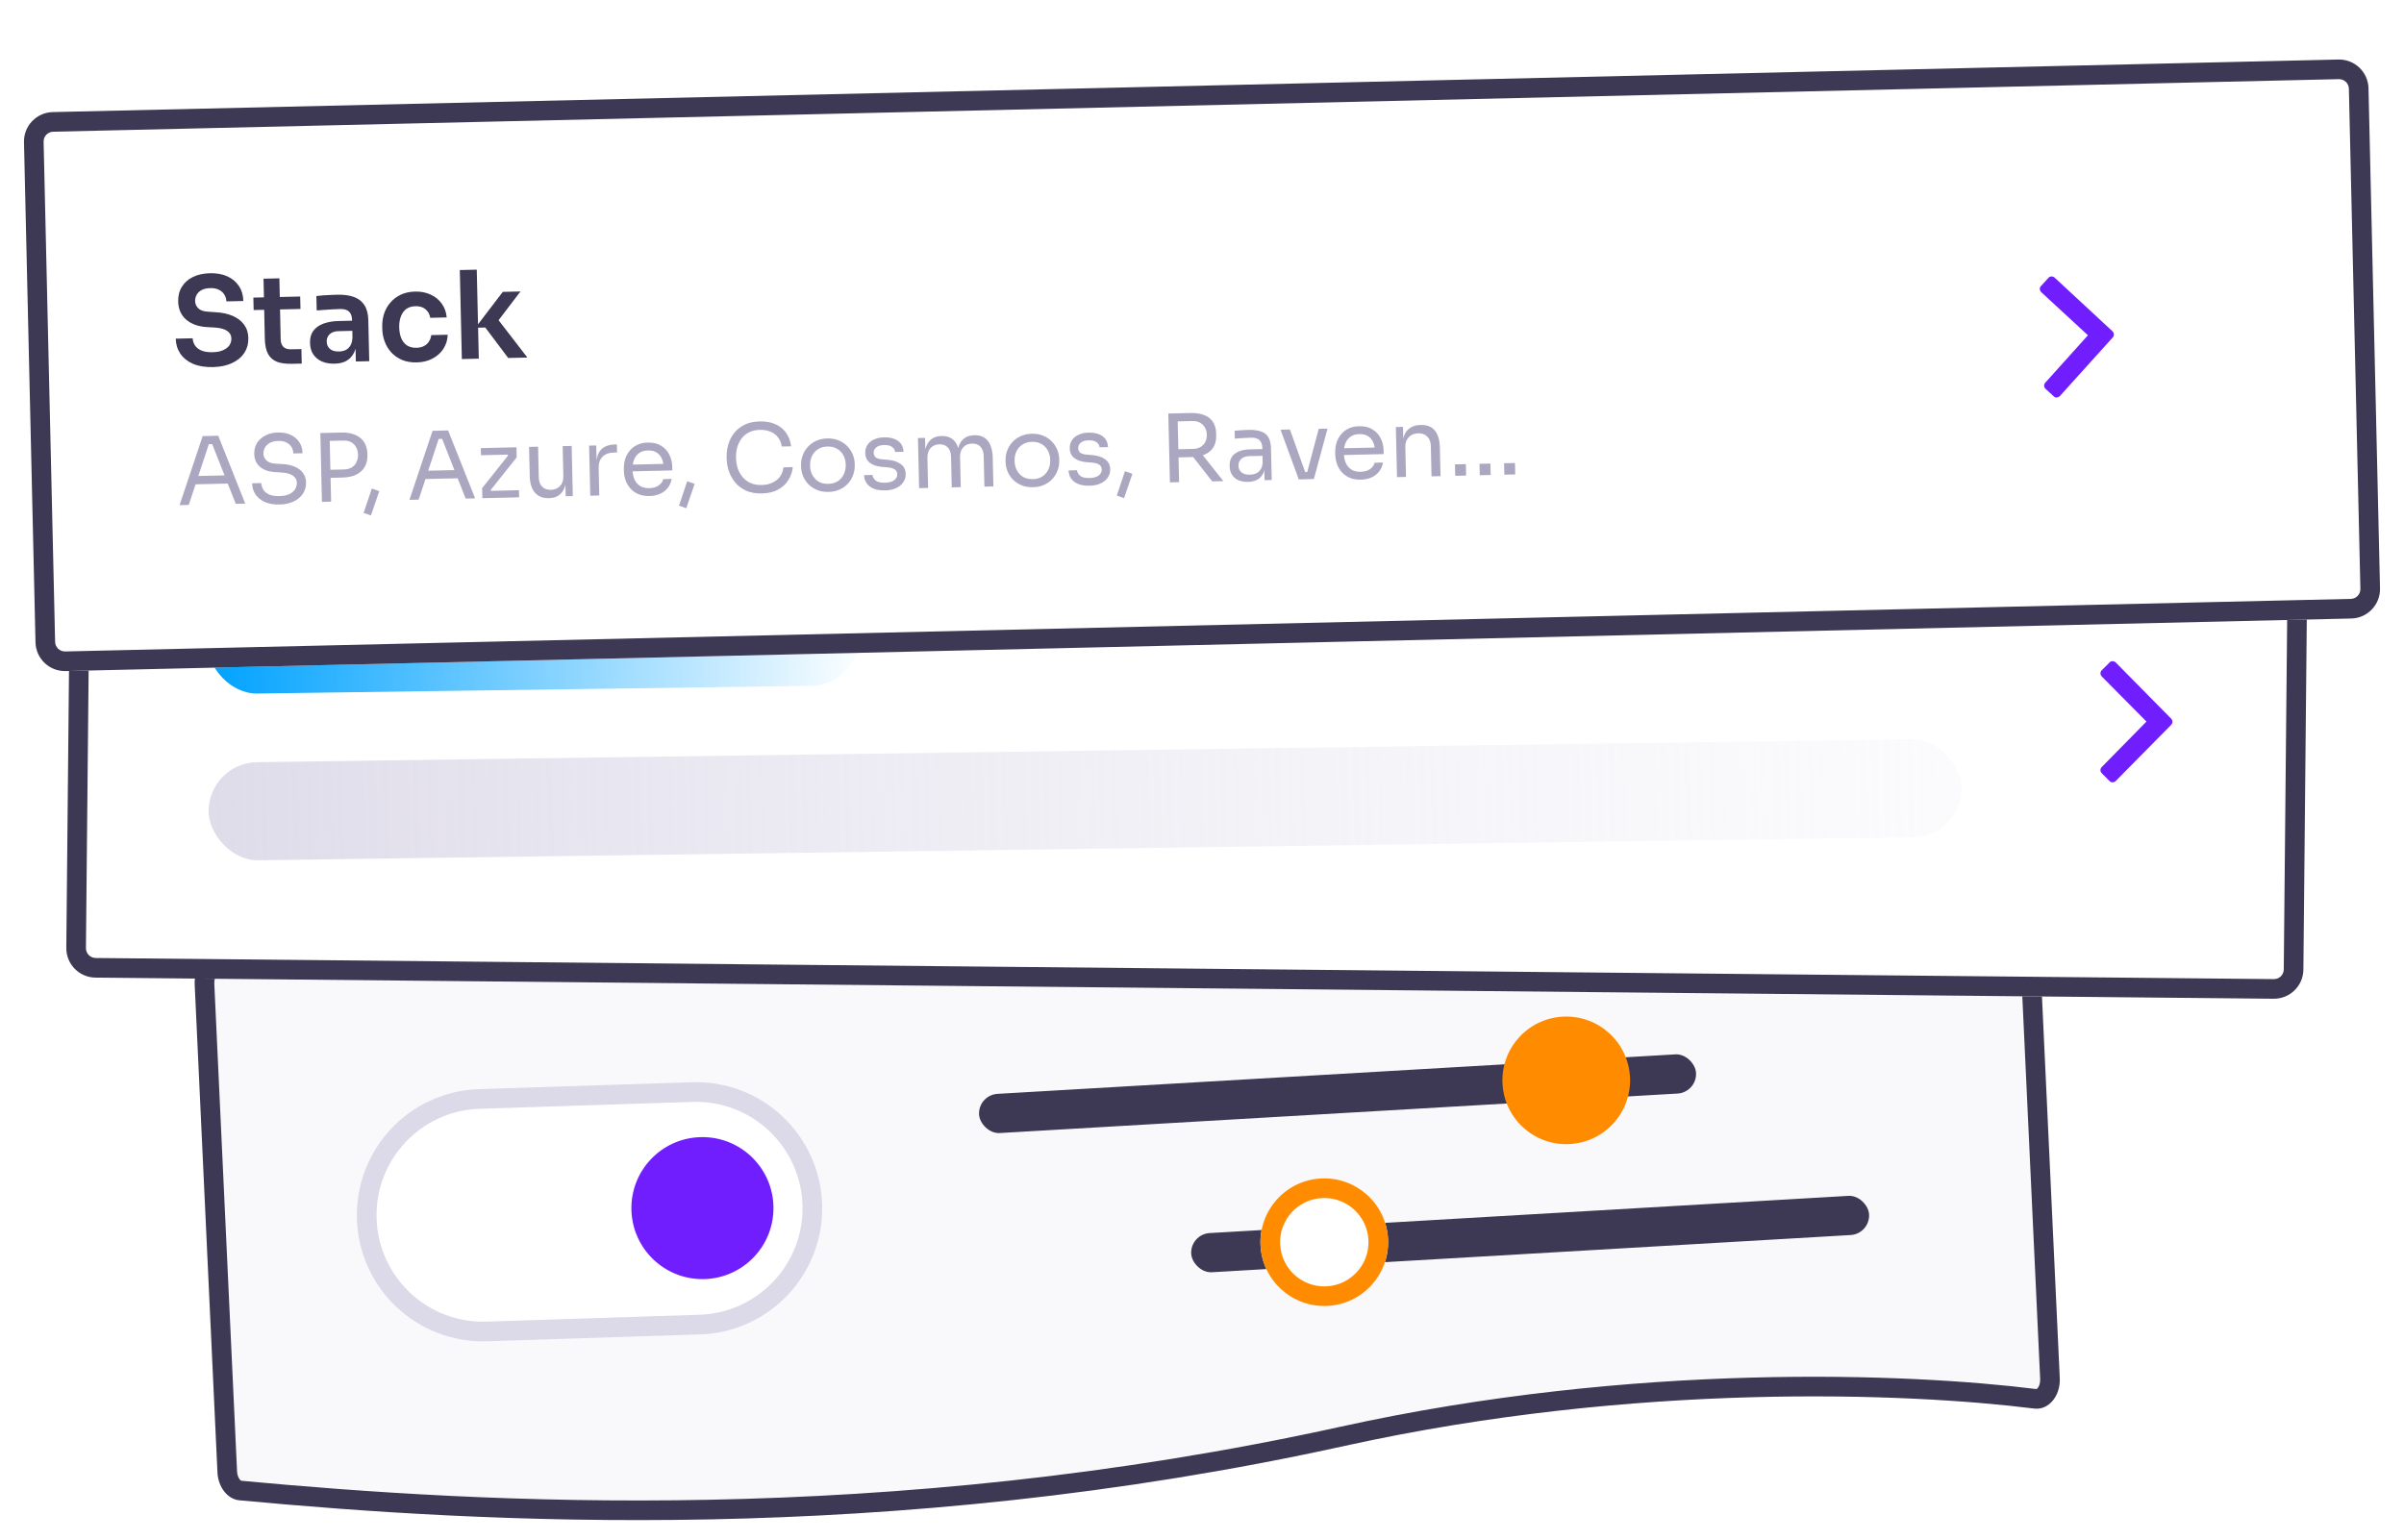 <svg width="245" height="157" viewBox="0 0 245 157" fill="none" xmlns="http://www.w3.org/2000/svg">
<path d="M205.132 88.762L22.071 97.303C20.764 97.364 19.766 98.741 19.842 100.378L22.162 150.104C22.233 151.611 23.19 152.836 24.393 152.948C48.928 155.238 90.322 157.695 137.094 147.391C166.69 140.871 194.424 141.979 207.311 143.596C208.769 143.78 210.004 142.323 209.918 140.493L207.638 91.616C207.562 89.979 206.44 88.701 205.132 88.762Z" fill="#F9F8FB"/>
<path fill-rule="evenodd" clip-rule="evenodd" d="M22.179 99.3C22.16 99.311 22.116 99.342 22.057 99.423C21.938 99.587 21.822 99.887 21.84 100.285L24.16 150.011C24.177 150.377 24.301 150.655 24.427 150.816C24.51 150.922 24.569 150.951 24.587 150.957C49.044 153.24 90.195 155.676 136.663 145.438C166.522 138.86 194.485 139.972 207.55 141.611C207.566 141.603 207.608 141.577 207.664 141.511C207.795 141.356 207.942 141.038 207.921 140.587L205.64 91.709C205.622 91.311 205.477 91.024 205.344 90.872C205.277 90.796 205.231 90.769 205.211 90.76L22.179 99.3ZM205.198 90.757C205.199 90.757 205.202 90.757 205.208 90.759C205.202 90.759 205.198 90.758 205.198 90.757ZM24.592 150.959C24.592 150.959 24.591 150.959 24.588 150.958C24.591 150.959 24.592 150.959 24.592 150.959ZM22.182 99.299C22.188 99.296 22.191 99.296 22.191 99.296C22.191 99.296 22.188 99.298 22.182 99.299ZM22.071 97.303L205.132 88.762C206.44 88.701 207.562 89.979 207.638 91.616L209.918 140.493C210.004 142.323 208.769 143.78 207.311 143.596C194.424 141.979 166.69 140.871 137.094 147.391C90.322 157.695 48.928 155.238 24.393 152.948C23.19 152.836 22.233 151.611 22.162 150.104L19.842 100.378C19.766 98.741 20.764 97.364 22.071 97.303Z" fill="#3D3853"/>
<rect x="121.283" y="125.822" width="69.201" height="4" rx="2" transform="rotate(-3.335 121.283 125.822)" fill="#3D3853"/>
<path d="M38.377 124.235C38.184 118.242 42.885 113.226 48.879 113.032L70.583 112.331C76.576 112.138 81.592 116.84 81.786 122.833C81.979 128.827 77.278 133.842 71.284 134.036L49.58 134.737C43.586 134.93 38.571 130.229 38.377 124.235Z" fill="white"/>
<path fill-rule="evenodd" clip-rule="evenodd" d="M48.814 111.034L70.519 110.332C77.616 110.103 83.555 115.671 83.785 122.769C84.014 129.866 78.446 135.805 71.349 136.035L49.644 136.736C42.547 136.965 36.607 131.397 36.378 124.3C36.149 117.202 41.717 111.263 48.814 111.034ZM48.879 113.032C42.885 113.226 38.184 118.242 38.377 124.235C38.571 130.229 43.586 134.93 49.58 134.737L71.284 134.036C77.278 133.842 81.979 128.827 81.786 122.833C81.592 116.84 76.576 112.138 70.583 112.331L48.879 113.032Z" fill="#DCD9E8"/>
<circle cx="71.587" cy="123.162" r="7.239" transform="rotate(-1.85 71.587 123.162)" fill="#711EFF"/>
<path d="M141.461 126.363C141.612 129.952 138.825 132.984 135.236 133.135C131.646 133.286 128.614 130.499 128.463 126.91C128.312 123.32 131.1 120.288 134.689 120.137C138.278 119.986 141.31 122.774 141.461 126.363Z" fill="white"/>
<path fill-rule="evenodd" clip-rule="evenodd" d="M135.152 131.137C137.637 131.033 139.568 128.933 139.463 126.447C139.359 123.961 137.259 122.031 134.773 122.136C132.287 122.24 130.357 124.34 130.462 126.826C130.566 129.311 132.666 131.242 135.152 131.137ZM135.236 133.135C138.825 132.984 141.612 129.952 141.461 126.363C141.31 122.774 138.278 119.986 134.689 120.137C131.1 120.288 128.312 123.32 128.463 126.91C128.614 130.499 131.646 133.286 135.236 133.135Z" fill="#FF8C00"/>
<rect x="99.664" y="111.63" width="73.192" height="4" rx="2" transform="rotate(-3.335 99.664 111.63)" fill="#3D3853"/>
<circle cx="159.621" cy="110.138" r="6.505" transform="rotate(-2.409 159.621 110.138)" fill="#FF8C00"/>
<path d="M7.253 45.636C7.269 43.979 8.625 42.649 10.282 42.665L232.271 44.819C233.928 44.835 235.258 46.191 235.242 47.847L234.747 98.845C234.731 100.502 233.375 101.832 231.718 101.816L9.729 99.662C8.072 99.647 6.742 98.29 6.758 96.634L7.253 45.636Z" fill="white"/>
<rect x="21.087" y="60.772" width="66.406" height="10" rx="5" transform="rotate(-0.793 21.087 60.772)" fill="url(#paint0_linear_1034_2541)"/>
<path fill-rule="evenodd" clip-rule="evenodd" d="M232.252 46.819L10.262 44.665C9.71 44.66 9.258 45.103 9.253 45.655L8.758 96.653C8.753 97.205 9.196 97.657 9.748 97.663L231.738 99.816C232.29 99.821 232.742 99.378 232.747 98.826L233.242 47.828C233.247 47.276 232.804 46.824 232.252 46.819ZM10.282 42.665C8.625 42.649 7.269 43.979 7.253 45.636L6.758 96.634C6.742 98.29 8.072 99.647 9.729 99.662L231.718 101.816C233.375 101.832 234.731 100.502 234.747 98.845L235.242 47.847C235.258 46.191 233.928 44.835 232.271 44.819L10.282 42.665Z" fill="#3D3853"/>
<path d="M221.26 73.907C221.453 73.715 221.453 73.445 221.26 73.252L215.635 67.549C215.443 67.356 215.134 67.356 214.98 67.549L214.21 68.319C214.017 68.474 214.017 68.782 214.209 68.974L218.755 73.56L214.208 78.183C214.016 78.376 214.016 78.645 214.208 78.838L214.979 79.609C215.133 79.802 215.441 79.802 215.634 79.609L221.26 73.907Z" fill="#711EFF"/>
<g filter="url(#filter0_d_1034_2541)">
<path d="M2.445 8.495C2.407 6.839 3.719 5.465 5.375 5.427L238.314 0.069C239.97 0.031 241.344 1.343 241.382 2.999L242.555 53.986C242.593 55.642 241.281 57.016 239.625 57.054L6.686 62.412C5.03 62.45 3.656 61.138 3.618 59.482L2.445 8.495Z" fill="white"/>
<path fill-rule="evenodd" clip-rule="evenodd" d="M238.36 2.068L5.421 7.427C4.869 7.439 4.432 7.897 4.445 8.449L5.617 59.436C5.63 59.988 6.088 60.425 6.64 60.413L239.579 55.054C240.131 55.042 240.568 54.584 240.555 54.032L239.383 3.045C239.37 2.493 238.912 2.056 238.36 2.068ZM5.375 5.427C3.719 5.465 2.407 6.839 2.445 8.495L3.618 59.482C3.656 61.138 5.03 62.45 6.686 62.412L239.625 57.054C241.281 57.016 242.593 55.642 242.555 53.986L241.382 2.999C241.344 1.343 239.97 0.031 238.314 0.069L5.375 5.427Z" fill="#3D3853"/>
<path d="M215.307 28.414C215.491 28.213 215.479 27.944 215.278 27.76L209.405 22.313C209.204 22.129 208.896 22.143 208.75 22.342L208.015 23.146C207.829 23.309 207.843 23.617 208.044 23.8L212.79 28.179L208.453 33C208.269 33.201 208.281 33.471 208.482 33.654L209.286 34.39C209.449 34.576 209.757 34.562 209.941 34.361L215.307 28.414Z" fill="#711EFF"/>
<path d="M21.708 31.423C20.904 31.442 20.221 31.329 19.66 31.085C19.107 30.84 18.681 30.498 18.38 30.057C18.08 29.608 17.923 29.098 17.91 28.526L19.638 28.486C19.643 28.726 19.715 28.961 19.853 29.19C19.991 29.411 20.206 29.588 20.499 29.722C20.801 29.856 21.192 29.918 21.673 29.907C22.104 29.897 22.463 29.826 22.75 29.695C23.037 29.564 23.249 29.398 23.385 29.196C23.521 28.985 23.586 28.752 23.58 28.495C23.573 28.172 23.43 27.918 23.152 27.734C22.874 27.541 22.449 27.426 21.876 27.39L21.079 27.346C20.207 27.291 19.505 27.038 18.972 26.586C18.448 26.126 18.176 25.51 18.159 24.739C18.145 24.159 18.271 23.659 18.535 23.238C18.798 22.809 19.172 22.477 19.656 22.242C20.148 21.999 20.725 21.87 21.388 21.854C22.076 21.838 22.671 21.945 23.174 22.174C23.677 22.403 24.07 22.734 24.353 23.167C24.637 23.591 24.785 24.098 24.799 24.686L23.071 24.726C23.065 24.477 22.998 24.251 22.869 24.046C22.748 23.834 22.566 23.668 22.322 23.549C22.087 23.422 21.788 23.362 21.423 23.371C21.075 23.379 20.786 23.444 20.557 23.565C20.327 23.686 20.157 23.848 20.046 24.049C19.934 24.251 19.881 24.468 19.886 24.7C19.893 24.981 20.002 25.227 20.214 25.438C20.426 25.641 20.756 25.753 21.205 25.776L22.002 25.832C22.649 25.867 23.22 25.991 23.714 26.203C24.208 26.416 24.592 26.71 24.866 27.085C25.148 27.46 25.296 27.916 25.308 28.455C25.321 29.027 25.184 29.536 24.895 29.982C24.607 30.42 24.188 30.765 23.638 31.018C23.097 31.271 22.453 31.406 21.708 31.423Z" fill="#3D3853"/>
<path d="M29.782 31.088C29.16 31.103 28.645 31.036 28.235 30.888C27.833 30.731 27.529 30.464 27.321 30.088C27.113 29.703 27.002 29.183 26.987 28.528L26.858 22.413L28.474 22.375L28.605 28.603C28.613 28.935 28.706 29.189 28.884 29.368C29.07 29.538 29.329 29.619 29.661 29.611L30.717 29.587L30.751 31.066L29.782 31.088ZM25.85 25.607L25.821 24.339L30.594 24.229L30.623 25.497L25.85 25.607Z" fill="#3D3853"/>
<path d="M36.265 30.852L36.218 28.851L35.933 28.857L35.881 26.632C35.873 26.243 35.77 25.955 35.575 25.769C35.381 25.583 35.084 25.494 34.686 25.503C34.479 25.508 34.231 25.518 33.941 25.533C33.651 25.548 33.357 25.567 33.059 25.59C32.769 25.605 32.509 25.624 32.277 25.646L32.243 24.179C32.434 24.158 32.648 24.137 32.889 24.114C33.128 24.092 33.373 24.078 33.621 24.073C33.878 24.058 34.118 24.049 34.342 24.044C35.038 24.028 35.616 24.106 36.076 24.277C36.544 24.449 36.899 24.727 37.14 25.111C37.389 25.495 37.521 26.002 37.535 26.632L37.632 30.821L36.265 30.852ZM34.093 31.076C33.604 31.087 33.172 31.01 32.794 30.845C32.426 30.679 32.134 30.437 31.92 30.119C31.713 29.8 31.605 29.413 31.595 28.957C31.583 28.46 31.694 28.051 31.927 27.731C32.168 27.41 32.507 27.166 32.942 26.998C33.386 26.831 33.907 26.74 34.503 26.726L36.069 26.69L36.093 27.722L34.502 27.759C34.104 27.768 33.8 27.874 33.589 28.078C33.386 28.273 33.288 28.524 33.295 28.831C33.303 29.138 33.412 29.384 33.623 29.57C33.843 29.755 34.152 29.844 34.55 29.834C34.79 29.829 35.009 29.782 35.206 29.695C35.411 29.599 35.577 29.446 35.705 29.236C35.841 29.017 35.913 28.725 35.921 28.36L36.355 28.835C36.324 29.309 36.218 29.709 36.034 30.037C35.859 30.364 35.608 30.619 35.281 30.8C34.962 30.973 34.566 31.065 34.093 31.076Z" fill="#3D3853"/>
<path d="M42.484 30.945C41.895 30.959 41.383 30.871 40.948 30.682C40.521 30.493 40.158 30.236 39.861 29.911C39.571 29.586 39.351 29.218 39.201 28.807C39.051 28.396 38.97 27.975 38.961 27.544L38.955 27.308C38.945 26.852 39.005 26.416 39.136 25.998C39.276 25.572 39.487 25.194 39.769 24.864C40.052 24.526 40.402 24.257 40.82 24.056C41.247 23.848 41.742 23.737 42.305 23.724C42.894 23.71 43.422 23.814 43.892 24.035C44.361 24.248 44.737 24.555 45.02 24.955C45.311 25.354 45.479 25.823 45.525 26.361L43.847 26.399C43.797 26.052 43.641 25.766 43.379 25.54C43.125 25.313 42.779 25.205 42.34 25.215C41.958 25.224 41.641 25.323 41.389 25.511C41.144 25.699 40.964 25.956 40.847 26.282C40.73 26.6 40.676 26.966 40.685 27.38C40.695 27.778 40.761 28.137 40.884 28.457C41.016 28.778 41.208 29.026 41.461 29.203C41.722 29.379 42.052 29.463 42.449 29.454C42.748 29.447 43.003 29.387 43.216 29.274C43.429 29.162 43.596 29.009 43.716 28.815C43.844 28.622 43.922 28.404 43.949 28.163L45.627 28.125C45.607 28.672 45.456 29.157 45.176 29.578C44.904 29.99 44.534 30.318 44.067 30.561C43.608 30.803 43.08 30.932 42.484 30.945Z" fill="#3D3853"/>
<path d="M51.793 30.495L49.458 27.39L48.451 27.413L51.24 23.755L53.042 23.713L50.471 27.093L50.488 26.222L53.744 30.45L51.793 30.495ZM47.069 30.604L46.861 21.53L48.588 21.49L48.797 30.564L47.069 30.604Z" fill="#3D3853"/>
<path d="M18.3 45.497L20.654 38.459L22.242 38.422L24.994 45.343L24.028 45.365L21.539 39.051L22.003 39.27L20.875 39.295L21.357 39.055L19.237 45.475L18.3 45.497ZM19.753 43.378L20.05 42.529L23.062 42.46L23.396 43.294L19.753 43.378Z" fill="#ACA7C1"/>
<path d="M28.487 45.434C27.907 45.448 27.411 45.364 26.999 45.182C26.586 45 26.268 44.742 26.044 44.41C25.819 44.077 25.702 43.697 25.692 43.27L26.629 43.248C26.634 43.459 26.693 43.668 26.806 43.876C26.926 44.083 27.118 44.254 27.382 44.388C27.653 44.523 28.015 44.584 28.468 44.574C28.888 44.564 29.231 44.496 29.496 44.368C29.761 44.235 29.955 44.068 30.078 43.867C30.201 43.66 30.259 43.439 30.254 43.203C30.247 42.916 30.117 42.683 29.865 42.504C29.612 42.319 29.245 42.209 28.766 42.175L27.99 42.126C27.371 42.089 26.872 41.91 26.495 41.587C26.118 41.264 25.923 40.831 25.91 40.289C25.901 39.862 25.994 39.487 26.191 39.164C26.394 38.84 26.678 38.585 27.044 38.398C27.409 38.205 27.837 38.102 28.328 38.091C28.812 38.08 29.242 38.159 29.616 38.329C29.989 38.499 30.282 38.744 30.493 39.065C30.711 39.379 30.825 39.759 30.835 40.205L29.898 40.226C29.893 40.003 29.834 39.794 29.721 39.599C29.615 39.404 29.448 39.245 29.222 39.123C28.996 39 28.705 38.943 28.348 38.951C28.004 38.959 27.718 39.026 27.491 39.153C27.271 39.279 27.106 39.442 26.996 39.643C26.892 39.836 26.842 40.045 26.848 40.268C26.853 40.523 26.957 40.747 27.16 40.94C27.362 41.133 27.657 41.241 28.047 41.264L28.823 41.313C29.302 41.34 29.716 41.433 30.064 41.591C30.418 41.742 30.691 41.953 30.882 42.222C31.079 42.486 31.182 42.805 31.191 43.181C31.201 43.609 31.095 43.99 30.873 44.327C30.651 44.664 30.335 44.929 29.925 45.124C29.515 45.318 29.036 45.422 28.487 45.434Z" fill="#ACA7C1"/>
<path d="M33.5 42.717L33.481 41.895L35.039 41.859C35.371 41.851 35.643 41.781 35.857 41.649C36.071 41.51 36.229 41.328 36.333 41.102C36.442 40.876 36.494 40.626 36.487 40.352C36.481 40.072 36.418 39.821 36.298 39.601C36.184 39.38 36.018 39.209 35.798 39.086C35.578 38.964 35.303 38.906 34.971 38.914L33.413 38.95L33.394 38.127L34.781 38.096C35.354 38.082 35.834 38.164 36.221 38.34C36.614 38.509 36.913 38.758 37.118 39.084C37.324 39.411 37.431 39.801 37.442 40.254L37.445 40.407C37.456 40.853 37.366 41.247 37.176 41.59C36.986 41.926 36.699 42.191 36.314 42.384C35.936 42.572 35.46 42.672 34.886 42.685L33.5 42.717ZM32.81 45.163L32.648 38.145L33.585 38.123L33.747 45.141L32.81 45.163Z" fill="#ACA7C1"/>
<path d="M37.802 46.55L37.059 46.29L37.892 43.802L38.654 44.072L37.802 46.55Z" fill="#ACA7C1"/>
<path d="M41.728 44.958L44.082 37.92L45.67 37.883L48.421 44.804L47.456 44.826L44.967 38.512L45.431 38.731L44.303 38.757L44.785 38.516L42.665 44.936L41.728 44.958ZM43.181 42.839L43.478 41.99L46.489 41.921L46.824 42.755L43.181 42.839Z" fill="#ACA7C1"/>
<path d="M49.158 44.787L49.135 43.764L51.84 40.363L51.844 40.516L51.686 40.29L51.811 40.344L49.019 40.408L49.003 39.682L52.636 39.598L52.66 40.621L49.954 44.022L49.951 43.888L50.128 44.123L49.992 44.041L52.89 43.974L52.906 44.7L49.158 44.787Z" fill="#ACA7C1"/>
<path d="M55.925 44.784C55.319 44.798 54.849 44.611 54.515 44.224C54.181 43.836 54.005 43.269 53.988 42.523L53.92 39.559L54.838 39.538L54.91 42.684C54.919 43.085 55.035 43.398 55.257 43.623C55.479 43.841 55.775 43.946 56.144 43.937C56.527 43.928 56.836 43.8 57.073 43.552C57.309 43.298 57.423 42.958 57.413 42.531L57.343 39.48L58.261 39.459L58.378 44.575L57.652 44.591L57.601 42.402L57.716 42.399C57.728 42.903 57.67 43.331 57.545 43.685C57.419 44.032 57.224 44.301 56.961 44.492C56.703 44.677 56.371 44.774 55.963 44.783L55.925 44.784Z" fill="#ACA7C1"/>
<path d="M60.156 44.534L60.039 39.428L60.765 39.411L60.814 41.515L60.776 41.516C60.758 40.77 60.908 40.221 61.226 39.869C61.549 39.511 62.039 39.324 62.696 39.309L62.868 39.305L62.887 40.128L62.562 40.135C62.051 40.147 61.663 40.293 61.395 40.573C61.127 40.847 60.999 41.239 61.011 41.749L61.074 44.513L60.156 44.534Z" fill="#ACA7C1"/>
<path d="M66.196 44.567C65.75 44.577 65.363 44.51 65.034 44.364C64.706 44.219 64.436 44.024 64.227 43.78C64.017 43.53 63.857 43.25 63.748 42.94C63.645 42.63 63.59 42.312 63.583 41.987L63.579 41.815C63.571 41.483 63.611 41.16 63.7 40.846C63.795 40.531 63.941 40.247 64.14 39.994C64.338 39.734 64.591 39.527 64.9 39.373C65.215 39.213 65.587 39.128 66.014 39.118C66.568 39.105 67.027 39.216 67.389 39.45C67.758 39.678 68.033 39.977 68.214 40.349C68.401 40.721 68.499 41.121 68.509 41.548L68.519 41.959L63.986 42.064L63.97 41.375L67.833 41.286L67.632 41.664C67.623 41.301 67.559 40.99 67.438 40.731C67.317 40.466 67.14 40.263 66.907 40.121C66.674 39.98 66.383 39.913 66.032 39.921C65.669 39.93 65.368 40.02 65.129 40.191C64.897 40.362 64.724 40.592 64.61 40.882C64.501 41.172 64.452 41.504 64.46 41.88C64.469 42.244 64.534 42.571 64.655 42.861C64.783 43.145 64.973 43.371 65.226 43.537C65.478 43.697 65.795 43.773 66.178 43.764C66.579 43.755 66.903 43.658 67.147 43.474C67.398 43.289 67.546 43.079 67.592 42.842L68.452 42.822C68.39 43.174 68.257 43.48 68.052 43.74C67.848 44 67.588 44.2 67.272 44.341C66.957 44.483 66.598 44.558 66.196 44.567Z" fill="#ACA7C1"/>
<path d="M69.942 45.811L69.199 45.55L70.031 43.063L70.793 43.332L69.942 45.811Z" fill="#ACA7C1"/>
<path d="M77.649 44.304C77.011 44.318 76.464 44.219 76.006 44.007C75.555 43.794 75.188 43.512 74.906 43.161C74.623 42.811 74.414 42.43 74.277 42.018C74.139 41.6 74.066 41.197 74.057 40.808L74.053 40.598C74.043 40.177 74.097 39.755 74.215 39.331C74.339 38.908 74.534 38.52 74.8 38.17C75.067 37.819 75.417 37.534 75.852 37.313C76.287 37.093 76.811 36.976 77.422 36.962C78.047 36.947 78.585 37.043 79.036 37.25C79.488 37.456 79.848 37.751 80.119 38.134C80.389 38.517 80.559 38.972 80.628 39.499L79.672 39.522C79.612 39.127 79.477 38.805 79.267 38.555C79.057 38.298 78.795 38.11 78.479 37.99C78.171 37.869 77.825 37.813 77.442 37.822C77.028 37.832 76.666 37.913 76.357 38.067C76.048 38.215 75.791 38.421 75.587 38.688C75.389 38.947 75.24 39.247 75.139 39.587C75.045 39.928 75.002 40.295 75.011 40.691C75.02 41.067 75.079 41.422 75.189 41.758C75.305 42.093 75.471 42.389 75.688 42.646C75.91 42.902 76.183 43.103 76.505 43.249C76.827 43.388 77.202 43.453 77.629 43.443C78.228 43.429 78.728 43.268 79.129 42.959C79.531 42.65 79.769 42.211 79.845 41.641L80.802 41.619C80.749 42.099 80.596 42.539 80.344 42.941C80.098 43.342 79.748 43.665 79.295 43.912C78.848 44.158 78.299 44.289 77.649 44.304Z" fill="#ACA7C1"/>
<path d="M84.437 44.148C83.991 44.158 83.597 44.09 83.255 43.945C82.914 43.8 82.623 43.606 82.381 43.362C82.146 43.113 81.964 42.833 81.836 42.524C81.714 42.214 81.649 41.896 81.641 41.571L81.638 41.399C81.63 41.074 81.683 40.754 81.797 40.439C81.911 40.117 82.083 39.83 82.313 39.576C82.543 39.315 82.825 39.108 83.16 38.953C83.494 38.793 83.878 38.707 84.311 38.697C84.745 38.687 85.132 38.755 85.474 38.9C85.815 39.039 86.106 39.233 86.348 39.483C86.59 39.726 86.775 40.005 86.903 40.321C87.031 40.631 87.099 40.948 87.107 41.273L87.111 41.446C87.118 41.771 87.065 42.091 86.951 42.406C86.844 42.721 86.675 43.009 86.445 43.269C86.221 43.523 85.942 43.73 85.608 43.891C85.273 44.052 84.883 44.137 84.437 44.148ZM84.418 43.325C84.8 43.316 85.124 43.226 85.388 43.054C85.658 42.876 85.859 42.642 85.993 42.351C86.133 42.061 86.199 41.738 86.191 41.381C86.183 41.017 86.102 40.694 85.948 40.41C85.795 40.127 85.58 39.905 85.302 39.746C85.03 39.586 84.707 39.511 84.33 39.52C83.961 39.528 83.641 39.618 83.37 39.79C83.1 39.962 82.895 40.194 82.755 40.484C82.615 40.774 82.549 41.101 82.557 41.464C82.566 41.821 82.643 42.141 82.79 42.425C82.943 42.709 83.156 42.933 83.427 43.099C83.705 43.259 84.035 43.334 84.418 43.325Z" fill="#ACA7C1"/>
<path d="M90.219 43.995C89.55 44.011 89.027 43.879 88.651 43.601C88.281 43.322 88.084 42.935 88.059 42.438L88.92 42.418C88.937 42.615 89.04 42.801 89.229 42.975C89.425 43.143 89.749 43.222 90.201 43.211C90.609 43.202 90.919 43.115 91.133 42.951C91.346 42.78 91.449 42.577 91.444 42.341C91.439 42.13 91.356 41.97 91.194 41.859C91.031 41.741 90.771 41.667 90.414 41.637L89.858 41.593C89.372 41.553 88.974 41.419 88.662 41.19C88.351 40.955 88.19 40.62 88.18 40.187C88.172 39.862 88.249 39.583 88.409 39.349C88.57 39.11 88.795 38.926 89.085 38.798C89.376 38.664 89.712 38.592 90.095 38.583C90.668 38.57 91.137 38.687 91.499 38.934C91.862 39.181 92.056 39.556 92.08 40.059L91.22 40.079C91.209 39.875 91.109 39.705 90.921 39.569C90.739 39.426 90.47 39.359 90.113 39.367C89.756 39.376 89.487 39.455 89.305 39.606C89.124 39.757 89.035 39.944 89.04 40.167C89.045 40.358 89.112 40.51 89.242 40.622C89.379 40.733 89.597 40.802 89.897 40.827L90.453 40.871C91.003 40.916 91.446 41.059 91.783 41.3C92.121 41.534 92.294 41.875 92.304 42.321C92.312 42.64 92.226 42.925 92.047 43.178C91.874 43.425 91.63 43.622 91.314 43.769C90.998 43.91 90.633 43.986 90.219 43.995Z" fill="#ACA7C1"/>
<path d="M93.669 43.763L93.551 38.657L94.278 38.64L94.328 40.83L94.213 40.833C94.202 40.335 94.256 39.913 94.376 39.566C94.501 39.212 94.693 38.94 94.95 38.749C95.207 38.558 95.537 38.458 95.938 38.449L95.976 38.448C96.378 38.439 96.712 38.524 96.977 38.703C97.249 38.881 97.453 39.144 97.588 39.492C97.724 39.833 97.797 40.253 97.809 40.75L97.541 40.756C97.529 40.259 97.587 39.837 97.713 39.489C97.838 39.136 98.03 38.863 98.287 38.672C98.55 38.481 98.883 38.381 99.285 38.372L99.323 38.371C99.725 38.362 100.061 38.447 100.333 38.625C100.605 38.804 100.809 39.067 100.945 39.415C101.086 39.756 101.163 40.175 101.174 40.672L101.241 43.589L100.324 43.61L100.252 40.493C100.242 40.078 100.133 39.762 99.924 39.544C99.715 39.319 99.428 39.211 99.065 39.219C98.689 39.228 98.389 39.356 98.165 39.603C97.941 39.844 97.834 40.178 97.844 40.605L97.914 43.665L96.996 43.686L96.924 40.569C96.915 40.155 96.805 39.839 96.596 39.62C96.387 39.395 96.101 39.287 95.737 39.295C95.361 39.304 95.061 39.432 94.838 39.68C94.613 39.921 94.506 40.255 94.516 40.682L94.587 43.742L93.669 43.763Z" fill="#ACA7C1"/>
<path d="M105.278 43.668C104.832 43.678 104.438 43.611 104.097 43.466C103.756 43.32 103.464 43.126 103.222 42.883C102.987 42.633 102.805 42.354 102.677 42.044C102.555 41.734 102.49 41.417 102.483 41.092L102.479 40.92C102.471 40.595 102.525 40.275 102.639 39.959C102.752 39.638 102.924 39.35 103.154 39.096C103.384 38.836 103.667 38.628 104.001 38.474C104.336 38.313 104.719 38.228 105.153 38.218C105.586 38.208 105.974 38.276 106.315 38.421C106.656 38.56 106.948 38.754 107.19 39.003C107.431 39.246 107.616 39.526 107.745 39.842C107.873 40.152 107.941 40.469 107.948 40.794L107.952 40.966C107.96 41.291 107.906 41.611 107.792 41.926C107.685 42.242 107.516 42.529 107.286 42.79C107.062 43.043 106.783 43.251 106.449 43.411C106.115 43.572 105.724 43.658 105.278 43.668ZM105.259 42.846C105.642 42.837 105.965 42.747 106.229 42.575C106.499 42.396 106.701 42.162 106.835 41.872C106.975 41.582 107.04 41.258 107.032 40.901C107.024 40.538 106.943 40.214 106.79 39.931C106.637 39.648 106.421 39.426 106.143 39.267C105.872 39.107 105.548 39.032 105.172 39.04C104.802 39.049 104.482 39.139 104.212 39.311C103.941 39.483 103.736 39.714 103.596 40.004C103.456 40.295 103.39 40.621 103.399 40.985C103.407 41.342 103.485 41.662 103.631 41.946C103.785 42.229 103.997 42.454 104.269 42.62C104.547 42.779 104.877 42.855 105.259 42.846Z" fill="#ACA7C1"/>
<path d="M111.06 43.516C110.391 43.531 109.868 43.4 109.492 43.121C109.122 42.843 108.925 42.455 108.901 41.958L109.761 41.939C109.779 42.136 109.882 42.322 110.071 42.496C110.266 42.664 110.59 42.742 111.042 42.732C111.45 42.722 111.761 42.636 111.974 42.471C112.187 42.3 112.291 42.097 112.285 41.861C112.28 41.651 112.197 41.49 112.035 41.379C111.873 41.262 111.613 41.188 111.255 41.158L110.699 41.113C110.213 41.074 109.815 40.939 109.504 40.71C109.192 40.475 109.031 40.141 109.021 39.707C109.014 39.382 109.09 39.103 109.251 38.87C109.411 38.63 109.636 38.446 109.927 38.319C110.217 38.184 110.554 38.113 110.936 38.104C111.51 38.091 111.978 38.208 112.341 38.454C112.704 38.701 112.897 39.076 112.922 39.58L112.061 39.599C112.05 39.395 111.95 39.225 111.762 39.09C111.58 38.947 111.311 38.88 110.954 38.888C110.597 38.896 110.328 38.976 110.146 39.127C109.965 39.278 109.877 39.465 109.882 39.688C109.886 39.879 109.953 40.03 110.084 40.142C110.22 40.254 110.439 40.322 110.739 40.347L111.295 40.392C111.844 40.437 112.288 40.579 112.625 40.82C112.962 41.055 113.136 41.395 113.146 41.842C113.153 42.16 113.067 42.446 112.888 42.699C112.715 42.945 112.471 43.142 112.155 43.29C111.84 43.431 111.475 43.506 111.06 43.516Z" fill="#ACA7C1"/>
<path d="M114.556 44.784L113.814 44.524L114.646 42.037L115.408 42.306L114.556 44.784Z" fill="#ACA7C1"/>
<path d="M119.229 43.175L119.067 36.157L120.004 36.135L120.166 43.153L119.229 43.175ZM123.541 43.076L121.155 40.022L122.255 39.996L124.679 43.05L123.541 43.076ZM119.754 40.637L119.735 39.805L121.609 39.762C121.902 39.756 122.152 39.689 122.36 39.563C122.567 39.437 122.726 39.268 122.836 39.055C122.946 38.836 122.998 38.589 122.991 38.315C122.985 38.041 122.922 37.8 122.802 37.592C122.683 37.378 122.516 37.213 122.303 37.096C122.09 36.974 121.837 36.916 121.543 36.922L119.669 36.966L119.65 36.143L121.352 36.104C121.862 36.092 122.31 36.159 122.696 36.303C123.082 36.447 123.384 36.676 123.602 36.99C123.819 37.304 123.934 37.713 123.946 38.216L123.949 38.369C123.961 38.873 123.862 39.286 123.653 39.61C123.449 39.934 123.159 40.176 122.78 40.338C122.407 40.5 121.966 40.586 121.456 40.598L119.754 40.637Z" fill="#ACA7C1"/>
<path d="M128.878 42.953L128.843 41.423L128.69 41.427L128.649 39.658C128.641 39.307 128.543 39.045 128.354 38.87C128.171 38.696 127.905 38.613 127.554 38.621C127.356 38.626 127.152 38.633 126.942 38.645C126.732 38.656 126.531 38.667 126.34 38.678C126.149 38.688 125.984 38.702 125.844 38.718L125.825 37.915C125.965 37.899 126.112 37.886 126.264 37.876C126.424 37.859 126.586 37.849 126.752 37.846C126.917 37.835 127.077 37.828 127.23 37.825C127.752 37.813 128.181 37.867 128.515 37.987C128.849 38.1 129.099 38.295 129.265 38.572C129.431 38.849 129.52 39.226 129.531 39.704L129.605 42.936L128.878 42.953ZM127.208 43.125C126.825 43.134 126.493 43.078 126.209 42.957C125.932 42.829 125.714 42.643 125.555 42.398C125.403 42.153 125.323 41.855 125.315 41.504C125.306 41.141 125.379 40.836 125.533 40.59C125.693 40.344 125.928 40.157 126.237 40.029C126.547 39.894 126.921 39.822 127.361 39.812L128.748 39.78L128.764 40.468L127.339 40.501C126.969 40.51 126.688 40.605 126.494 40.788C126.301 40.971 126.207 41.203 126.214 41.484C126.22 41.764 126.324 41.988 126.526 42.156C126.727 42.323 127.013 42.403 127.382 42.394C127.599 42.389 127.805 42.346 128.001 42.265C128.197 42.178 128.357 42.04 128.48 41.852C128.609 41.658 128.676 41.395 128.682 41.063L128.939 41.421C128.915 41.785 128.833 42.093 128.692 42.345C128.557 42.59 128.364 42.78 128.112 42.913C127.866 43.046 127.565 43.117 127.208 43.125Z" fill="#ACA7C1"/>
<path d="M132.361 42.873L130.503 37.807L131.459 37.785L133.279 42.852L132.361 42.873ZM132.59 42.868L132.574 42.141L133.683 42.115L133.7 42.842L132.59 42.868ZM133.03 42.858L134.395 37.718L135.294 37.697L133.9 42.837L133.03 42.858Z" fill="#ACA7C1"/>
<path d="M138.693 42.899C138.247 42.91 137.859 42.842 137.531 42.697C137.202 42.551 136.933 42.356 136.723 42.112C136.513 41.862 136.354 41.582 136.245 41.272C136.142 40.962 136.087 40.644 136.079 40.319L136.075 40.147C136.068 39.816 136.108 39.493 136.197 39.178C136.291 38.863 136.438 38.579 136.636 38.326C136.834 38.066 137.088 37.86 137.397 37.706C137.712 37.545 138.083 37.46 138.51 37.451C139.065 37.438 139.523 37.548 139.886 37.782C140.255 38.01 140.529 38.31 140.71 38.682C140.897 39.054 140.996 39.453 141.006 39.881L141.015 40.292L136.483 40.396L136.467 39.708L140.33 39.619L140.128 39.996C140.12 39.633 140.055 39.322 139.935 39.063C139.814 38.798 139.637 38.595 139.404 38.454C139.171 38.312 138.879 38.246 138.529 38.254C138.165 38.262 137.865 38.352 137.626 38.523C137.394 38.694 137.221 38.925 137.106 39.215C136.998 39.504 136.948 39.837 136.957 40.213C136.965 40.576 137.03 40.903 137.152 41.194C137.28 41.478 137.47 41.703 137.722 41.869C137.975 42.029 138.292 42.105 138.675 42.096C139.076 42.087 139.399 41.99 139.644 41.806C139.895 41.622 140.043 41.411 140.088 41.174L140.949 41.154C140.887 41.506 140.754 41.812 140.549 42.072C140.345 42.332 140.085 42.533 139.769 42.674C139.453 42.815 139.095 42.89 138.693 42.899Z" fill="#ACA7C1"/>
<path d="M142.373 42.643L142.256 37.537L142.982 37.52L143.033 39.71L142.918 39.712C142.906 39.209 142.964 38.783 143.09 38.436C143.222 38.082 143.426 37.813 143.702 37.628C143.979 37.436 144.33 37.336 144.757 37.326L144.796 37.325C145.439 37.31 145.919 37.5 146.234 37.895C146.556 38.289 146.725 38.866 146.743 39.624L146.81 42.541L145.892 42.562L145.82 39.454C145.811 39.059 145.693 38.746 145.464 38.515C145.235 38.278 144.927 38.164 144.538 38.173C144.136 38.182 143.814 38.314 143.571 38.568C143.328 38.823 143.211 39.157 143.221 39.571L143.291 42.621L142.373 42.643Z" fill="#ACA7C1"/>
<path d="M148.308 42.506L148.281 41.34L149.39 41.314L149.417 42.481L148.308 42.506Z" fill="#ACA7C1"/>
<path d="M150.81 42.449L150.783 41.282L151.892 41.257L151.919 42.423L150.81 42.449Z" fill="#ACA7C1"/>
<path d="M153.313 42.391L153.286 41.224L154.395 41.199L154.422 42.365L153.313 42.391Z" fill="#ACA7C1"/>
</g>
<rect x="21.191" y="77.771" width="178.66" height="10" rx="5" transform="rotate(-0.793 21.191 77.771)" fill="url(#paint1_linear_1034_2541)"/>
<defs>
<filter id="filter0_d_1034_2541" x="0.444" y="0.068" width="244.111" height="70.345" filterUnits="userSpaceOnUse" color-interpolation-filters="sRGB">
<feFlood flood-opacity="0" result="BackgroundImageFix"/>
<feColorMatrix in="SourceAlpha" type="matrix" values="0 0 0 0 0 0 0 0 0 0 0 0 0 0 0 0 0 0 127 0" result="hardAlpha"/>
<feOffset dy="6"/>
<feGaussianBlur stdDeviation="1"/>
<feComposite in2="hardAlpha" operator="out"/>
<feColorMatrix type="matrix" values="0 0 0 0 0 0 0 0 0 0 0 0 0 0 0 0 0 0 0.1 0"/>
<feBlend mode="normal" in2="BackgroundImageFix" result="effect1_dropShadow_1034_2541"/>
<feBlend mode="normal" in="SourceGraphic" in2="effect1_dropShadow_1034_2541" result="shape"/>
</filter>
<linearGradient id="paint0_linear_1034_2541" x1="21.28" y1="65.432" x2="88.406" y2="67.289" gradientUnits="userSpaceOnUse">
<stop stop-color="#00A2FF"/>
<stop offset="1" stop-color="#00A2FF" stop-opacity="0"/>
</linearGradient>
<linearGradient id="paint1_linear_1034_2541" x1="295.562" y1="80.271" x2="8.435" y2="83.262" gradientUnits="userSpaceOnUse">
<stop stop-color="white" stop-opacity="0"/>
<stop offset="1" stop-color="#DCD9E8"/>
</linearGradient>
</defs>
</svg>
